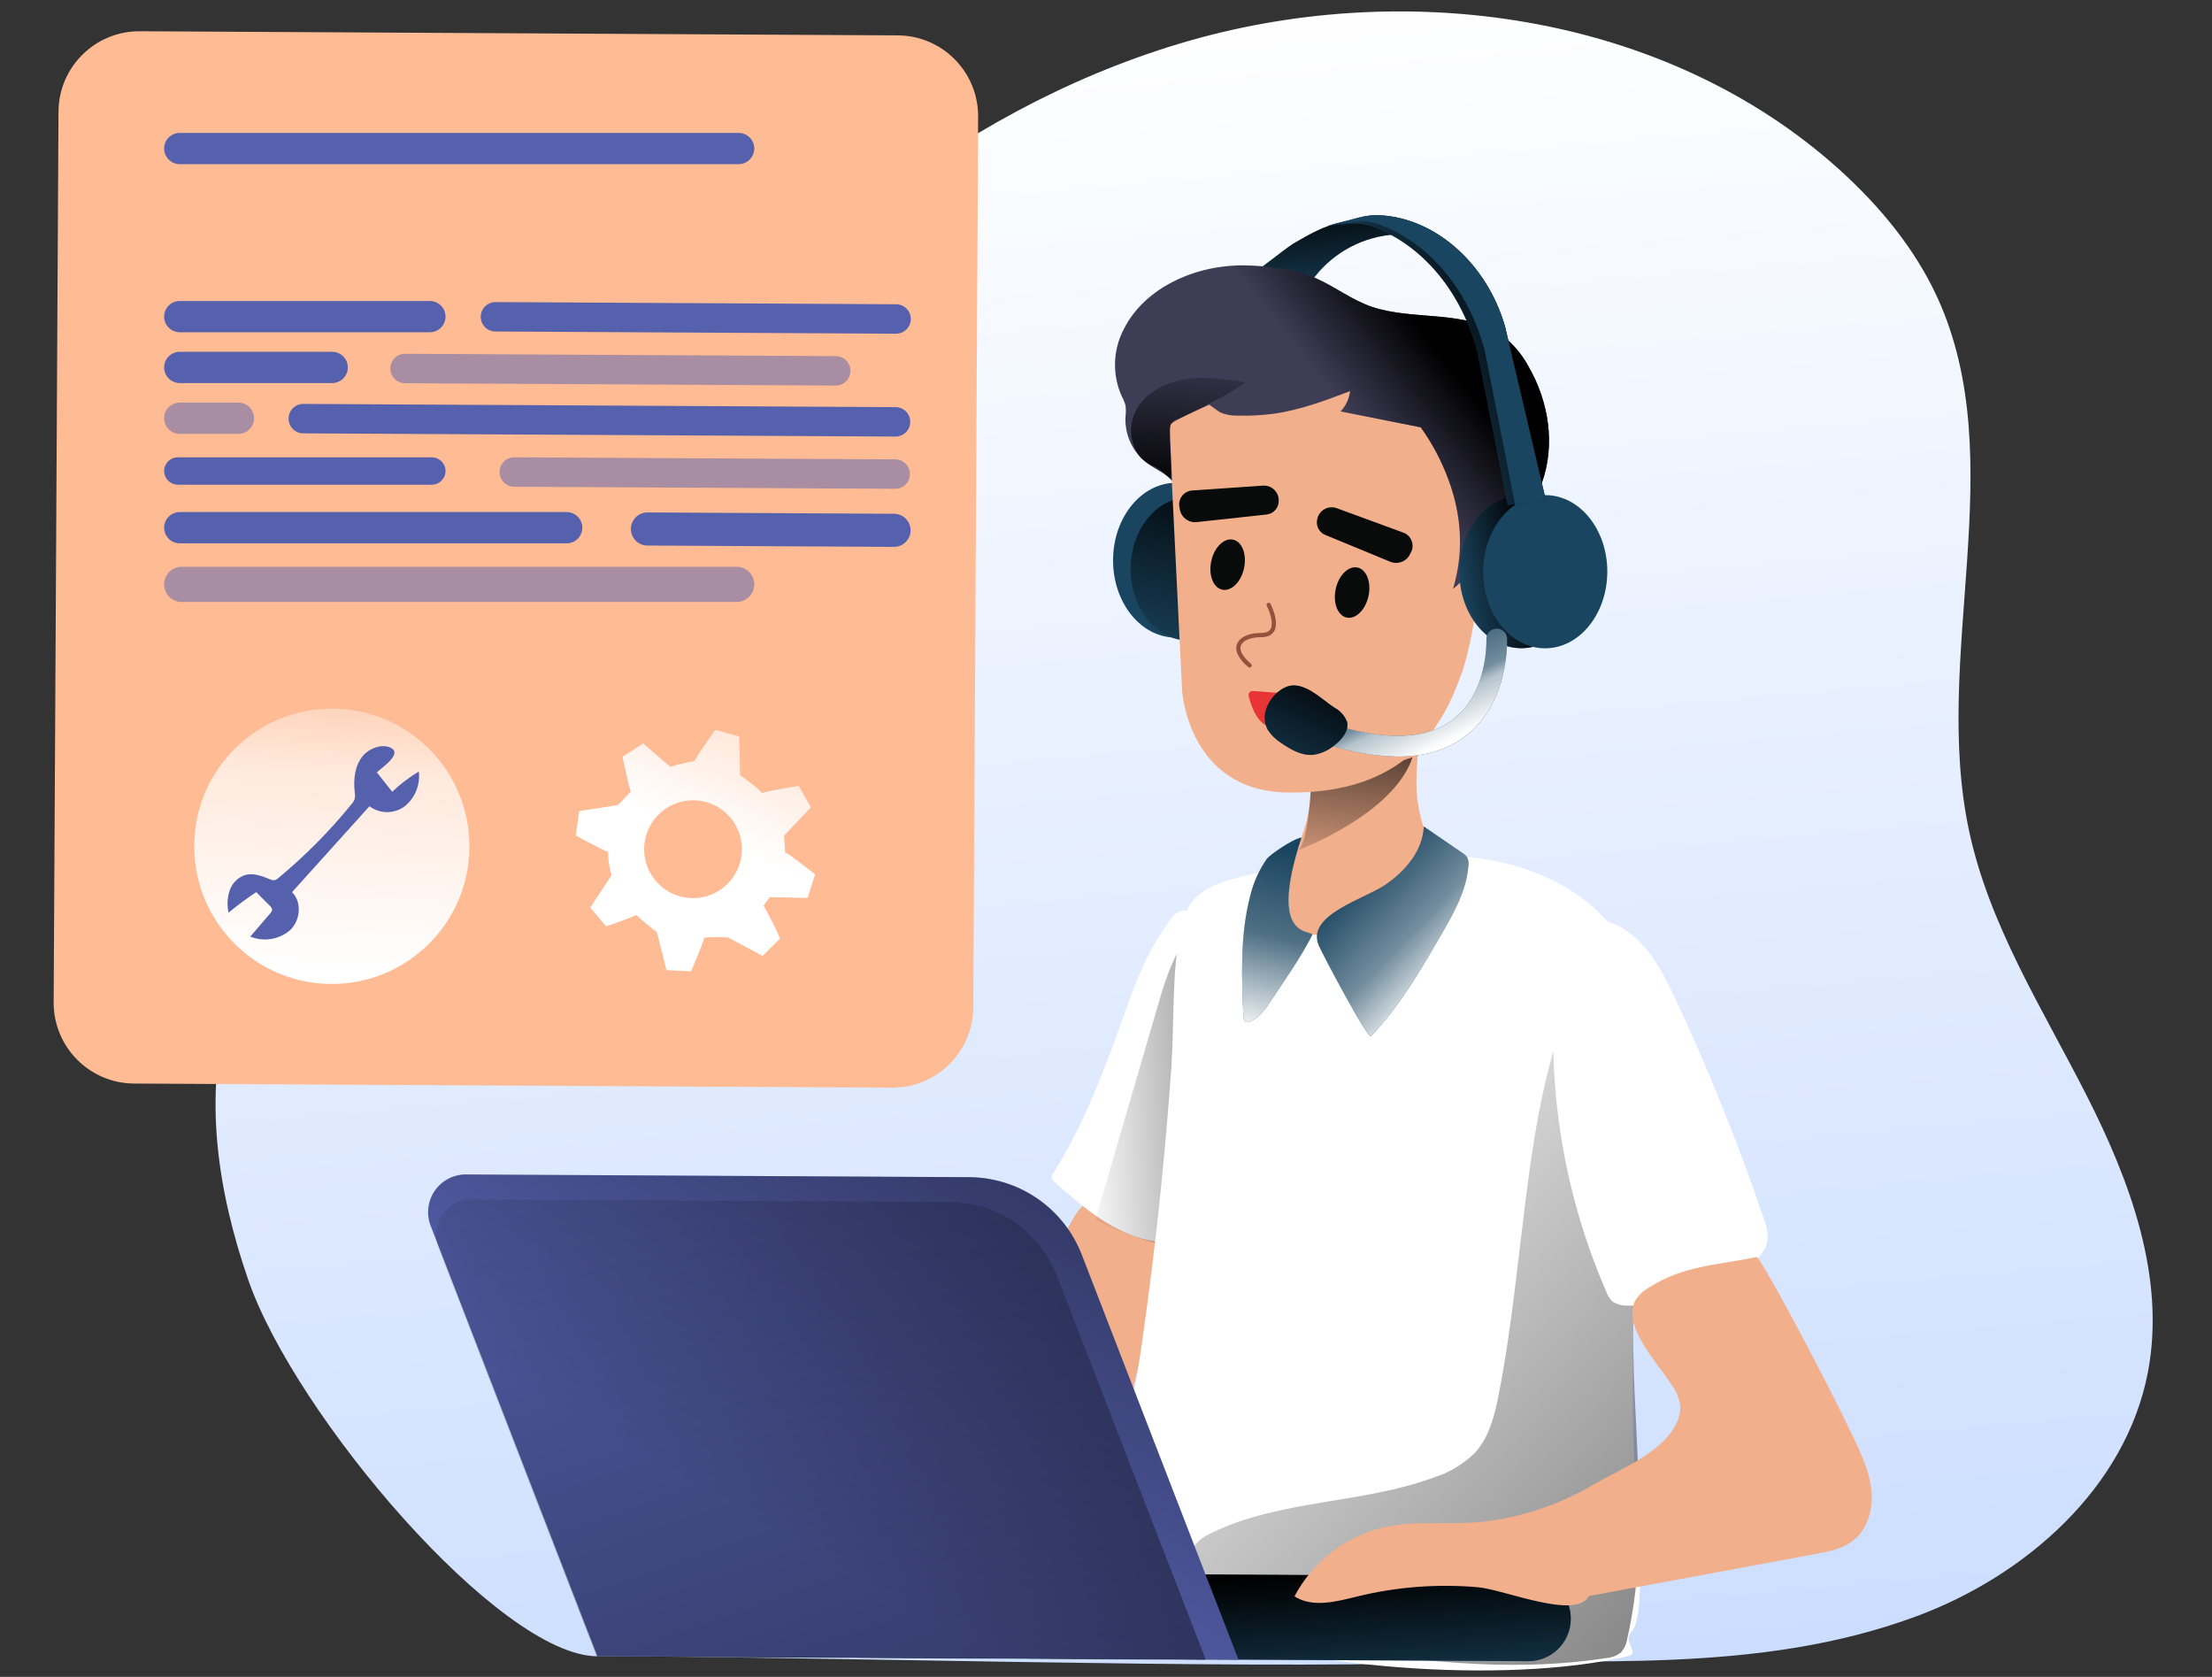 <svg width="566" height="429" viewBox="0 0 566 429" fill="none" xmlns="http://www.w3.org/2000/svg">
<rect x="0" y="0" width="566" height="429" fill="#333333" stroke="none"/>
<g clip-path="url(#clip0_234_2230)">
<path d="M490.439 413.47C518.498 403.037 543.937 380.536 549.586 351.112C554.242 326.843 545.051 302.129 533.835 280.09C522.619 258.051 509.005 236.74 503.845 212.577C494.235 167.642 514.835 117.962 495.751 76.164C490.012 63.616 480.997 52.77 470.797 43.518C426.189 3.209 358.927 -6.127 301.413 11.278C243.9 28.683 195.741 69.784 160.214 118.258C145.556 138.238 132.795 159.591 116.833 178.519C95.559 203.729 68.006 225.809 58.654 257.396C51.851 280.223 55.75 305.015 63.564 327.552C75.585 362.099 127.855 423.713 152.893 423.73C208.699 423.756 315.754 427.076 367.495 425.373C406.257 424.061 449.79 428.572 490.439 413.47Z" fill="url(#paint0_linear_234_2230)"/>
<path d="M251.486 365.715C250.143 369.478 248.956 373.799 250.854 377.316C252.126 379.277 253.844 380.91 255.868 382.08L274.054 394.59C277.546 396.991 281.249 399.459 285.453 399.799C289.658 400.14 294.447 397.48 294.827 393.234C295.277 388.381 290.203 385.032 287.845 380.758C284.754 375.158 286.511 368.247 288.172 362.063C292.358 346.5 295.441 330.661 297.397 314.664C293.662 313.109 282.801 306.182 278.919 307.299C274.547 308.599 270.539 320.79 268.573 324.762C261.929 337.997 256.219 351.681 251.486 365.715V365.715Z" fill="#F1AF8C"/>
<path d="M287.067 261.177C282.259 274.608 277.159 288.077 269.501 300.129C269.224 300.478 269.077 300.912 269.085 301.357C269.203 301.777 269.463 302.143 269.82 302.394C277.415 309.117 285.618 316.135 295.649 317.631C296.302 317.786 296.988 317.73 297.607 317.47C298.189 317.062 298.62 316.474 298.833 315.796C305.316 300.999 307.666 284.763 307.541 268.698C307.446 260.674 306.854 252.663 305.767 244.712C305.513 242.779 305.414 234.204 303.74 233.19C301.195 231.667 298.363 236.918 297.243 238.566C292.602 245.435 289.834 253.359 287.067 261.177Z" fill="white"/>
<path d="M307.958 235.647C307.958 235.647 301.98 237.851 297.035 254.629C292.089 271.406 280.281 312.07 280.281 312.07C280.281 312.07 298.155 321.125 302.657 317.789C307.159 314.452 307.958 235.647 307.958 235.647Z" fill="url(#paint1_linear_234_2230)"/>
<path d="M358.896 218.617C368.659 218.366 378.537 218.896 387.913 221.593C397.29 224.29 406.191 229.34 412.313 236.955C419.093 245.381 422.022 256.366 422.652 267.154C423.281 277.941 421.793 288.744 420.65 299.508C417.972 324.705 417.162 350.064 418.228 375.38C418.486 381.442 421.779 413.097 417.497 417.401C414.836 420.112 420.112 422.867 416.338 423.746C385.479 430.988 330.132 427.049 301.021 414.532C293.618 411.342 286.195 406.922 282.583 399.731C278.658 391.943 289.538 361.211 290.868 352.578C294.9 326.233 297.848 299.741 299.713 273.102C300.531 261.317 299.727 248.61 302.21 237.045C304.015 228.653 309.437 226.393 317.252 224.371C330.875 220.905 344.843 218.975 358.896 218.617Z" fill="white"/>
<path d="M383.502 356.693C382.454 362.046 381.088 367.636 377.402 371.665C374.488 374.547 370.931 376.696 367.024 377.933C348.601 384.767 327.643 383.568 309.978 392.179C308.732 392.716 307.584 393.457 306.579 394.37C303.162 397.712 304.082 403.619 306.759 407.603C312.703 416.408 324.342 418.932 334.849 420.617C360.037 424.723 385.759 428.105 410.978 424.18C412.35 424.088 413.664 423.593 414.755 422.758C415.63 421.753 416.193 420.514 416.375 419.194C422.227 393.847 417.874 367.399 417.909 341.385C417.991 326.381 419.395 311.37 418.458 296.4C417.996 287.085 416.11 277.895 412.865 269.151C410.556 263.211 403.776 250.088 399.596 262.212C392.958 281.481 390.966 302.284 388.503 322.397C387.157 333.861 385.719 345.339 383.502 356.693Z" fill="url(#paint2_linear_234_2230)"/>
<path d="M391.132 403.258L177.361 402.097C171.364 402.064 166.476 406.901 166.443 412.901C166.41 418.9 171.246 423.79 177.243 423.823L391.014 424.984C397.011 425.017 401.899 420.18 401.932 414.18C401.964 408.181 397.129 403.291 391.132 403.258Z" fill="#1A4560"/>
<path d="M391.132 403.258L177.361 402.097C171.364 402.064 166.476 406.901 166.443 412.901C166.41 418.9 171.246 423.79 177.243 423.823L391.014 424.984C397.011 425.017 401.899 420.18 401.932 414.18C401.964 408.181 397.129 403.291 391.132 403.258Z" fill="url(#paint3_linear_234_2230)"/>
<path d="M335.2 239.05C330.826 238.325 328.39 233.906 330.405 223.304C330.623 222.128 330.907 220.992 331.231 219.855C331.232 219.644 331.352 219.433 331.406 219.221C331.891 217.583 332.442 215.945 332.98 214.321C334.474 210.423 335.276 206.294 335.348 202.121C335.246 199.077 335.025 195.913 336.164 193.114C337.257 190.739 338.962 188.698 341.104 187.2C345.845 183.587 359.678 176.821 362.274 185.872C363.43 189.742 362.546 194.237 362.472 198.192C362.176 203.86 363.187 209.52 365.424 214.735C368.276 220.546 345.944 240.829 335.2 239.05Z" fill="#F1AF8C"/>
<path d="M332.21 217.479C332.21 217.479 356.65 208.35 361.439 193.728L335.402 202.095C335.402 202.095 334.707 215.495 332.21 217.479Z" fill="url(#paint4_linear_234_2230)"/>
<path d="M398.158 249.515C395.518 277.183 399.954 305.069 411.05 330.551C411.377 331.49 411.932 332.334 412.664 333.008C413.846 333.751 415.233 334.102 416.627 334.008C427.506 334.302 438.17 330.94 446.916 324.461C449.572 322.477 452.072 319.937 452.314 316.829C452.329 315.162 452.01 313.509 451.375 311.967C444.729 292.301 436.95 273.036 428.078 254.269C424.782 247.317 420.356 239.169 412.304 236.069C402.616 232.351 398.872 242.267 398.158 249.515Z" fill="white"/>
<path d="M350.814 265.083C358.09 257.487 363.444 248.294 368.731 239.206C371.949 233.666 375.248 227.875 375.732 221.473C375.85 220.747 375.738 220.002 375.413 219.341C375.097 218.88 374.684 218.494 374.202 218.21L364.306 211.421C364.101 217.52 359.694 222.736 354.675 226.215C349.364 229.944 334.197 233.977 337.396 241.788C338.192 243.764 349.962 265.965 350.814 265.083Z" fill="#1A4560"/>
<path d="M350.814 265.083C358.09 257.487 363.444 248.294 368.731 239.206C371.949 233.666 375.248 227.875 375.732 221.473C375.85 220.747 375.738 220.002 375.413 219.341C375.097 218.88 374.684 218.494 374.202 218.21L364.306 211.421C364.101 217.52 359.694 222.736 354.675 226.215C349.364 229.944 334.197 233.977 337.396 241.788C338.192 243.764 349.962 265.965 350.814 265.083Z" fill="url(#paint5_linear_234_2230)"/>
<path d="M325.175 256.078C328.836 250.596 332.746 245.104 335.764 239.243C336.249 237.605 324.039 241.476 333.034 214.242C330.625 214.665 324.888 218.736 324.169 219.685C322.109 222.637 320.636 225.958 319.83 229.466C317.29 239.363 317.71 249.713 318.144 259.891C318.18 260.499 318.308 261.267 318.889 261.469C319.216 261.539 319.557 261.494 319.855 261.342C322.175 260.402 323.761 258.201 325.175 256.078Z" fill="#1A4560"/>
<path d="M325.175 256.078C328.836 250.596 332.746 245.104 335.764 239.243C336.249 237.605 324.039 241.476 333.034 214.242C330.625 214.665 324.888 218.736 324.169 219.685C322.109 222.637 320.636 225.958 319.83 229.466C317.29 239.363 317.71 249.713 318.144 259.891C318.18 260.499 318.308 261.267 318.889 261.469C319.216 261.539 319.557 261.494 319.855 261.342C322.175 260.402 323.761 258.201 325.175 256.078Z" fill="url(#paint6_linear_234_2230)"/>
<path d="M406.555 408.317L464.548 397.557C467.977 396.914 471.552 396.272 474.276 394.037C478.009 391.067 479.347 385.834 478.83 381.081C478.314 376.328 476.234 371.911 474.168 367.586C466.034 350.499 449.508 319.817 449.392 321.603C439.249 323.691 430.863 323.751 422.129 329.274C420.626 330.075 419.354 331.248 418.433 332.681C414.919 339.278 424.376 348.989 427.576 354.035C428.805 355.648 429.621 357.538 429.954 359.539C430.015 360.952 429.745 362.36 429.164 363.65C425.988 371.333 414.8 375.758 407.914 379.677C398.909 385.057 388.828 388.382 378.391 389.414C370.292 390.058 362.031 388.968 354.112 390.738C349.254 391.867 344.697 394.029 340.748 397.076C336.799 400.123 333.552 403.984 331.226 408.397C335.918 411.413 342.052 409.713 347.482 408.38C357.543 405.941 367.935 405.162 378.248 406.072C384.937 406.678 403.346 414.532 406.555 408.317Z" fill="#F1AF8C"/>
<path d="M316.892 424.595L152.881 423.704L110.213 313.647C109.634 312.179 109.425 310.591 109.603 309.023C109.78 307.455 110.34 305.955 111.232 304.653C112.124 303.352 113.322 302.29 114.721 301.559C116.119 300.829 117.675 300.453 119.252 300.464L248.002 301.164C254.237 301.194 260.318 303.102 265.454 306.64C270.59 310.177 274.542 315.18 276.795 320.996L316.892 424.595Z" fill="#5661AE"/>
<path d="M316.892 424.595L152.881 423.704L110.213 313.647C109.634 312.179 109.425 310.591 109.603 309.023C109.78 307.455 110.34 305.955 111.232 304.653C112.124 303.352 113.322 302.29 114.721 301.559C116.119 300.829 117.675 300.453 119.252 300.464L248.002 301.164C254.237 301.194 260.318 303.102 265.454 306.64C270.59 310.177 274.542 315.18 276.795 320.996L316.892 424.595Z" fill="url(#paint7_linear_234_2230)"/>
<path d="M308.559 424.669L152.721 423.822L112.179 319.321C111.64 317.928 111.448 316.425 111.621 314.941C111.795 313.458 112.328 312.039 113.174 310.809C114.02 309.578 115.154 308.573 116.477 307.881C117.8 307.189 119.272 306.83 120.765 306.837L243.06 307.501C248.982 307.538 254.758 309.354 259.636 312.715C264.514 316.075 268.27 320.825 270.417 326.347L308.559 424.669Z" fill="url(#paint8_linear_234_2230)" fill-opacity="0.5"/>
<path d="M330.871 62.367C334.851 60.06 338.832 57.713 343.321 56.864C347.809 56.015 353.904 56.578 356.914 59.981C352.985 60.236 349.153 61.308 345.66 63.127C342.168 64.947 339.094 67.475 336.633 70.549C336.404 70.95 336.042 71.257 335.61 71.417C335.241 71.454 334.869 71.383 334.539 71.213C332.718 70.515 319.024 73.563 318.24 71.905C318.279 71.905 329.185 63.377 330.871 62.367Z" fill="#1A4560"/>
<path d="M330.871 62.367C334.851 60.06 338.832 57.713 343.321 56.864C347.809 56.015 353.904 56.578 356.914 59.981C352.985 60.236 349.153 61.308 345.66 63.127C342.168 64.947 339.094 67.475 336.633 70.549C336.404 70.95 336.042 71.257 335.61 71.417C335.241 71.454 334.869 71.383 334.539 71.213C332.718 70.515 319.024 73.563 318.24 71.905C318.279 71.905 329.185 63.377 330.871 62.367Z" fill="url(#paint9_linear_234_2230)"/>
<path d="M300.76 163.11C309.628 163.158 316.866 154.335 316.925 143.403C316.984 132.471 309.843 123.57 300.975 123.521C292.107 123.473 284.87 132.296 284.81 143.228C284.751 154.161 291.892 163.062 300.76 163.11Z" fill="#1A4560"/>
<path d="M304.049 163.869C312.253 163.914 318.947 155.751 319.002 145.637C319.057 135.524 312.452 127.289 304.248 127.244C296.045 127.2 289.35 135.362 289.295 145.476C289.24 155.59 295.846 163.825 304.049 163.869Z" fill="#1A4560"/>
<path d="M304.049 163.869C312.253 163.914 318.947 155.751 319.002 145.637C319.057 135.524 312.452 127.289 304.248 127.244C296.045 127.2 289.35 135.362 289.295 145.476C289.24 155.59 295.846 163.825 304.049 163.869Z" fill="url(#paint10_linear_234_2230)"/>
<path d="M299.124 108.639L302.472 176.682C302.472 176.682 303.985 202.361 329.419 202.75C359.971 203.221 369.366 185.501 374.082 172.004C378.798 158.506 383.207 118.808 374.431 107.778C365.655 96.748 316.083 69.445 299.124 108.639Z" fill="#F1AF8C"/>
<path d="M318.67 67.898C306.688 67.621 292.968 73.144 287.444 84.427C286.119 87.023 285.39 89.882 285.31 92.796C285.23 95.71 285.801 98.604 286.982 101.269C287.417 102.053 287.758 102.885 288 103.749C288.114 104.703 288.109 105.667 287.985 106.62C287.868 108.918 288.319 111.209 289.297 113.291C290.275 115.374 291.751 117.183 293.594 118.559C295.689 120.092 298.237 121.059 299.906 123.04L299.326 110.373C299.18 109.688 299.312 108.973 299.692 108.385C300.072 107.797 300.67 107.383 301.354 107.235L309.429 103.521C309.429 103.521 311.906 105.348 312.21 105.495C313.543 106.072 314.985 106.355 316.438 106.325C319.594 106.416 322.753 106.257 325.885 105.847C332.649 104.918 339.13 102.479 345.453 100.052C345.238 102.007 344.381 103.836 343.017 105.252L363.537 109.333C366.522 113.488 368.923 118.033 370.672 122.842C372.071 126.601 372.984 130.523 373.386 134.514C373.906 139.939 373.369 145.414 371.804 150.635C373.207 149.577 374.436 148.307 375.449 146.871C377.299 148.171 379.349 149.161 381.517 149.801C381.968 149.972 382.457 150.016 382.932 149.928C383.938 149.656 384.157 148.466 384.268 147.514C385.134 138.984 391.522 131.807 394.476 123.673C398.061 113.821 396.336 102.71 390.989 93.538C389.406 90.632 387.246 88.081 384.641 86.04C375.222 79.056 361.766 82.158 350.993 78.474C345.87 76.726 341.761 73.436 336.866 71.252C331.429 68.907 324.609 68.036 318.67 67.898Z" fill="#3F3D56"/>
<path d="M318.67 67.898C306.688 67.621 292.968 73.144 287.444 84.427C286.119 87.023 285.39 89.882 285.31 92.796C285.23 95.71 285.801 98.604 286.982 101.269C287.417 102.053 287.758 102.885 288 103.749C288.114 104.703 288.109 105.667 287.985 106.62C287.868 108.918 288.319 111.209 289.297 113.291C290.275 115.374 291.751 117.183 293.594 118.559C295.689 120.092 298.237 121.059 299.906 123.04L299.326 110.373C299.18 109.688 299.312 108.973 299.692 108.385C300.072 107.797 300.67 107.383 301.354 107.235L309.429 103.521C309.429 103.521 311.906 105.348 312.21 105.495C313.543 106.072 314.985 106.355 316.438 106.325C319.594 106.416 322.753 106.257 325.885 105.847C332.649 104.918 339.13 102.479 345.453 100.052C345.238 102.007 344.381 103.836 343.017 105.252L363.537 109.333C366.522 113.488 368.923 118.033 370.672 122.842C372.071 126.601 372.984 130.523 373.386 134.514C373.906 139.939 373.369 145.414 371.804 150.635C373.207 149.577 374.436 148.307 375.449 146.871C377.299 148.171 379.349 149.161 381.517 149.801C381.968 149.972 382.457 150.016 382.932 149.928C383.938 149.656 384.157 148.466 384.268 147.514C385.134 138.984 391.522 131.807 394.476 123.673C398.061 113.821 396.336 102.71 390.989 93.538C389.406 90.632 387.246 88.081 384.641 86.04C375.222 79.056 361.766 82.158 350.993 78.474C345.87 76.726 341.761 73.436 336.866 71.252C331.429 68.907 324.609 68.036 318.67 67.898Z" fill="url(#paint11_linear_234_2230)"/>
<path d="M389.196 165.827C397.969 165.875 405.129 157.14 405.188 146.317C405.246 135.495 398.182 126.683 389.409 126.635C380.636 126.587 373.476 135.322 373.417 146.145C373.358 156.967 380.423 165.779 389.196 165.827Z" fill="#1A4560"/>
<path d="M389.196 165.827C397.969 165.875 405.129 157.14 405.188 146.317C405.246 135.495 398.182 126.683 389.409 126.635C380.636 126.587 373.476 135.322 373.417 146.145C373.358 156.967 380.423 165.779 389.196 165.827Z" fill="url(#paint12_linear_234_2230)"/>
<path d="M395.28 165.86C404.053 165.908 411.213 157.173 411.272 146.351C411.33 135.528 404.266 126.716 395.493 126.668C386.72 126.621 379.56 135.355 379.501 146.178C379.442 157 386.507 165.812 395.28 165.86Z" fill="#1A4560"/>
<path d="M395.602 128.23L387.662 129.034L385.769 129.222L378.045 90.106C374.003 74.63 363.975 62.693 351.342 58.02C349.386 57.325 347.302 57.065 345.235 57.258L339.823 57.719L342.472 57.032L347.771 55.658C349.426 55.211 351.139 55.011 352.853 55.064C366.976 55.657 380.313 67.122 385.079 83.476L395.602 128.23Z" fill="#1A4560"/>
<path d="M395.602 128.23L387.662 129.034L385.769 129.222L378.045 90.106C374.003 74.63 363.975 62.693 351.342 58.02C349.386 57.325 347.302 57.065 345.235 57.258L339.823 57.719L342.472 57.032L347.771 55.658C349.426 55.211 351.139 55.011 352.853 55.064C366.976 55.657 380.313 67.122 385.079 83.476L395.602 128.23Z" fill="url(#paint13_linear_234_2230)"/>
<path d="M395.603 128.23L387.663 129.034L379.94 89.825C375.832 74.189 365.712 62.16 352.96 57.446C350.987 56.726 348.877 56.462 346.787 56.671L342.473 57.032L347.772 55.658C349.427 55.211 351.14 55.01 352.854 55.063C366.977 55.656 380.314 67.121 385.08 83.476L395.603 128.23Z" fill="#1A4560"/>
<path d="M229.708 9.049L35.765 7.995C24.34 7.933 15.028 17.147 14.966 28.576L13.728 256.397C13.666 267.826 22.877 277.141 34.302 277.204L228.246 278.257C239.671 278.319 248.983 269.105 249.045 257.676L250.283 29.855C250.345 18.426 241.133 9.111 229.708 9.049Z" fill="#FEBB94"/>
<path d="M84.716 251.728C104.161 251.834 120.011 236.15 120.116 216.697C120.222 197.244 104.544 181.389 85.098 181.284C65.653 181.178 49.803 196.862 49.697 216.315C49.592 235.767 65.27 251.623 84.716 251.728Z" fill="url(#paint14_linear_234_2230)"/>
<path d="M189 34H46C43.791 34 42 35.791 42 38C42 40.209 43.791 42 46 42H189C191.209 42 193 40.209 193 38C193 35.791 191.209 34 189 34Z" fill="#5661AE"/>
<path opacity="0.51" d="M188.5 145H46.5C44.015 145 42 147.015 42 149.5C42 151.985 44.015 154 46.5 154H188.5C190.985 154 193 151.985 193 149.5C193 147.015 190.985 145 188.5 145Z" fill="#5661AE"/>
<path d="M145 131H46C43.791 131 42 132.791 42 135C42 137.209 43.791 139 46 139H145C147.209 139 149 137.209 149 135C149 132.791 147.209 131 145 131Z" fill="#5661AE"/>
<path d="M228.789 131.439L165.687 131.096C163.349 131.084 161.443 132.969 161.43 135.307C161.417 137.646 163.303 139.552 165.641 139.564L228.743 139.907C231.081 139.92 232.987 138.035 233 135.696C233.013 133.358 231.127 131.452 228.789 131.439Z" fill="#5661AE"/>
<path d="M229.313 77.839L126.796 77.282C124.717 77.271 123.022 78.947 123.011 81.026C123 83.105 124.676 84.8 126.755 84.811L229.272 85.368C231.351 85.379 233.046 83.703 233.057 81.624C233.069 79.545 231.392 77.85 229.313 77.839Z" fill="#5661AE"/>
<path opacity="0.51" d="M213.871 91.106L103.669 90.508C101.59 90.496 99.895 92.173 99.884 94.252C99.873 96.331 101.549 98.025 103.628 98.037L213.83 98.635C215.909 98.647 217.604 96.97 217.615 94.891C217.626 92.812 215.95 91.118 213.871 91.106Z" fill="#5661AE"/>
<path d="M110 77H46C43.791 77 42 78.791 42 81C42 83.209 43.791 85 46 85H110C112.209 85 114 83.209 114 81C114 78.791 112.209 77 110 77Z" fill="#5661AE"/>
<path d="M229.169 104.157L77.62 103.333C75.541 103.322 73.846 104.998 73.835 107.077C73.824 109.156 75.5 110.851 77.579 110.862L229.128 111.686C231.207 111.697 232.902 110.021 232.913 107.942C232.924 105.863 231.248 104.168 229.169 104.157Z" fill="#5661AE"/>
<path opacity="0.51" d="M61 103H46C43.791 103 42 104.791 42 107C42 109.209 43.791 111 46 111H61C63.209 111 65 109.209 65 107C65 104.791 63.209 103 61 103Z" fill="#5661AE"/>
<path opacity="0.51" d="M229.083 117.521L131.618 116.991C129.539 116.98 127.844 118.656 127.833 120.735C127.822 122.814 129.498 124.509 131.577 124.52L229.042 125.049C231.121 125.061 232.816 123.385 232.827 121.306C232.838 119.227 231.162 117.532 229.083 117.521Z" fill="#5661AE"/>
<path d="M110.5 117H45.5C43.567 117 42 118.567 42 120.5C42 122.433 43.567 124 45.5 124H110.5C112.433 124 114 122.433 114 120.5C114 118.567 112.433 117 110.5 117Z" fill="#5661AE"/>
<path d="M85 90H46C43.791 90 42 91.791 42 94C42 96.209 43.791 98 46 98H85C87.209 98 89 96.209 89 94C89 91.791 87.209 90 85 90Z" fill="#5661AE"/>
<path d="M92.837 193.393C90.76 195.909 90.397 199.44 90.763 202.644C90.879 203.225 90.876 203.824 90.753 204.404C90.575 204.892 90.303 205.34 89.953 205.723C84.31 212.662 77.997 219.027 71.106 224.727C70.912 224.913 70.682 225.056 70.43 225.147C69.98 225.238 69.513 225.17 69.108 224.955C67.128 224.163 65.003 223.305 62.924 223.796C61.981 224.073 61.117 224.568 60.403 225.243C59.689 225.918 59.145 226.752 58.816 227.677C58.164 229.544 58.047 231.555 58.48 233.484C60.747 231.618 63.107 229.866 65.558 228.23L69.018 231.702C69.198 231.841 69.345 232.017 69.449 232.219C69.553 232.421 69.612 232.643 69.62 232.87C69.551 233.141 69.408 233.388 69.207 233.582L64.042 239.615C65.726 240.3 67.566 240.509 69.361 240.22C71.156 239.931 72.838 239.155 74.222 237.976C76.881 235.477 77.303 230.782 74.725 228.24L94.539 206.264C95.862 207.253 97.472 207.781 99.124 207.766C100.775 207.751 102.376 207.194 103.68 206.181C104.947 205.122 105.929 203.762 106.538 202.227C107.147 200.691 107.363 199.028 107.167 197.388C104.707 198.844 102.425 200.581 100.366 202.564L96.425 197.594C97.834 196.278 103.29 192.656 99.766 191.208C97.444 190.256 94.355 191.562 92.837 193.393Z" fill="#5661AE"/>
<path d="M206.645 229.712L208.569 223.701C208.569 223.701 201.128 217.76 200.901 218.129L200.62 213.774L207.498 206.534L204.38 201.052C204.38 201.052 195.113 202.51 195.11 202.934C193.333 201.244 191.417 199.706 189.382 198.337L189.145 188.412L183.069 186.725C183.069 186.725 177.459 194.422 177.828 194.636C177.828 194.636 173.538 195.512 171.484 196.15L164.585 190.211L159.276 193.596C159.276 193.596 160.81 200.974 161.423 202.526C159.933 204.145 158.071 205.974 158.071 205.974L148.195 207.508L147.315 213.749C147.315 213.749 154.239 217.544 155.586 217.936C155.603 219.958 155.904 221.969 156.479 223.908L151.051 232.162L155.085 237C155.085 237 160.479 235.137 162.826 234.118C164.997 236.114 168.093 238.487 168.093 238.487L170.527 248.186L176.821 248.484C176.821 248.484 179.888 241.448 180.214 239.902C182.241 239.687 184.283 239.672 186.312 239.856L195.136 244.548L199.591 240.073C198.328 237.207 196.917 234.408 195.364 231.688C195.93 231.008 196.442 230.285 196.897 229.526L206.645 229.712ZM177.28 229.777C174.805 229.766 172.388 229.021 170.336 227.636C168.284 226.251 166.689 224.288 165.752 221.996C164.816 219.704 164.58 217.186 165.074 214.759C165.569 212.333 166.772 210.108 168.53 208.366C170.289 206.623 172.525 205.442 174.955 204.971C177.386 204.5 179.901 204.761 182.183 205.72C184.465 206.68 186.411 208.295 187.775 210.361C189.14 212.427 189.861 214.852 189.847 217.328C189.826 220.644 188.491 223.817 186.135 226.15C183.779 228.484 180.595 229.788 177.28 229.777V229.777Z" fill="url(#paint15_linear_234_2230)"/>
<path d="M290.598 105.166C292.965 100.547 298.059 97.823 303.182 97.017C308.305 96.211 313.539 97.007 318.653 97.816C313.672 101.758 299.791 107.597 299.521 108.654C299.324 110.527 299.292 112.413 299.424 114.291C299.594 117.017 299.672 119.876 299.643 122.602C298.373 121.343 296.948 120.25 295.402 119.35C294.072 118.829 292.862 118.043 291.843 117.041C290.514 115.392 289.69 113.394 289.469 111.287C289.248 109.181 289.64 107.055 290.598 105.166V105.166Z" fill="url(#paint16_linear_234_2230)"/>
<path d="M357.485 193.561C351.51 193.408 345.59 192.386 339.909 190.528C339.237 190.322 338.674 189.858 338.343 189.237C338.013 188.616 337.943 187.89 338.148 187.217C338.354 186.544 338.818 185.981 339.438 185.65C340.059 185.32 340.786 185.25 341.458 185.455C355.059 189.631 365.313 189.144 371.888 184.006C380.841 177.055 380.332 163.715 380.332 163.582C380.301 162.88 380.55 162.195 381.024 161.676C381.498 161.158 382.159 160.849 382.861 160.817C383.562 160.786 384.248 161.035 384.766 161.509C385.284 161.984 385.593 162.644 385.625 163.346C385.621 163.995 386.237 179.585 375.133 188.205C370.51 191.806 364.627 193.591 357.485 193.561Z" fill="#1A4560"/>
<path d="M357.485 193.561C351.51 193.408 345.59 192.386 339.909 190.528C339.237 190.322 338.674 189.858 338.343 189.237C338.013 188.616 337.943 187.89 338.148 187.217C338.354 186.544 338.818 185.981 339.438 185.65C340.059 185.32 340.786 185.25 341.458 185.455C355.059 189.631 365.313 189.144 371.888 184.006C380.841 177.055 380.332 163.715 380.332 163.582C380.301 162.88 380.55 162.195 381.024 161.676C381.498 161.158 382.159 160.849 382.861 160.817C383.562 160.786 384.248 161.035 384.766 161.509C385.284 161.984 385.593 162.644 385.625 163.346C385.621 163.995 386.237 179.585 375.133 188.205C370.51 191.806 364.627 193.591 357.485 193.561Z" fill="url(#paint17_linear_234_2230)"/>
<path d="M350.162 152.5C350.929 148.967 349.675 145.695 347.36 145.192C345.046 144.69 342.549 147.147 341.782 150.679C341.013 154.211 342.268 157.482 344.582 157.985C346.897 158.488 349.395 156.032 350.162 152.5Z" fill="#080B09"/>
<path d="M318.318 145.367C319.085 141.835 317.832 138.564 315.518 138.061C313.203 137.558 310.705 140.014 309.938 143.547C309.17 147.079 310.424 150.351 312.738 150.853C315.052 151.356 317.551 148.901 318.318 145.367Z" fill="#080B09"/>
<path d="M324.622 154.737C324.622 154.737 328.585 162.347 322.872 162.47C317.413 162.4 314.237 165.606 319.748 170.241" stroke="#93523E" stroke-width="1.078" stroke-linecap="round"/>
<path d="M320.601 177.28L320.626 177.283L320.65 177.285C324.036 177.523 330.798 178.003 335.293 178.396L335.3 178.396C335.432 178.407 335.559 178.452 335.666 178.528C335.773 178.606 335.855 178.71 335.907 178.832C335.959 178.953 335.976 179.086 335.958 179.215C335.94 179.341 335.89 179.46 335.81 179.559C334.823 180.649 333.524 181.946 332.079 183.064C330.619 184.194 329.06 185.103 327.56 185.465C326.091 185.821 324.705 185.651 323.464 184.658C322.186 183.633 320.962 181.66 320.046 178.186L320.031 178.127L320.006 178.07C319.965 177.979 319.95 177.876 319.962 177.777C319.972 177.676 320.01 177.582 320.071 177.501C320.132 177.42 320.213 177.357 320.306 177.319C320.399 177.279 320.5 177.266 320.601 177.28Z" fill="#E83435" stroke="#E83435"/>
<path d="M361.238 140.85L360.921 141.49C360.542 142.463 359.793 143.246 358.839 143.67C357.883 144.093 356.801 144.122 355.826 143.749L339.228 136.902C338.412 136.603 337.736 136.009 337.336 135.236C336.937 134.464 336.841 133.569 337.069 132.73C337.186 132.209 337.41 131.719 337.73 131.293C338.049 130.865 338.455 130.511 338.922 130.253C339.387 129.994 339.903 129.836 340.435 129.793C340.966 129.748 341.501 129.816 342.004 129.994L358.917 136.202C359.38 136.347 359.808 136.584 360.178 136.899C360.546 137.214 360.848 137.6 361.065 138.034C361.281 138.467 361.408 138.941 361.438 139.425C361.467 139.909 361.399 140.393 361.238 140.85Z" fill="#080B09"/>
<path d="M305.245 125.47L323.22 124.238C323.753 124.207 324.285 124.29 324.783 124.482C325.281 124.674 325.732 124.968 326.108 125.347C326.483 125.725 326.775 126.18 326.962 126.679C327.149 127.178 327.227 127.711 327.193 128.244C327.178 129.113 326.837 129.946 326.236 130.576C325.637 131.206 324.823 131.587 323.954 131.646L306.105 133.58C305.065 133.666 304.032 133.337 303.234 132.663C302.436 131.99 301.936 131.029 301.843 129.989L301.718 129.286C301.692 128.802 301.761 128.317 301.924 127.861C302.089 127.404 302.343 126.986 302.673 126.629C303.001 126.273 303.399 125.987 303.842 125.788C304.283 125.589 304.761 125.482 305.245 125.47Z" fill="#080B09"/>
<path d="M341.337 180.982C342.851 181.754 344.033 183.048 344.664 184.626C345.233 186.878 343.476 189.026 341.669 190.485C340.115 191.855 338.209 192.761 336.166 193.101C333.174 193.442 330.326 191.812 327.849 190.092C326.466 189.238 325.289 188.088 324.402 186.726C322.122 182.664 325.126 177.467 329.038 175.768C333.373 173.926 337.95 178.728 341.337 180.982Z" fill="#1A4560"/>
<path d="M341.337 180.982C342.851 181.754 344.033 183.048 344.664 184.626C345.233 186.878 343.476 189.026 341.669 190.485C340.115 191.855 338.209 192.761 336.166 193.101C333.174 193.442 330.326 191.812 327.849 190.092C326.466 189.238 325.289 188.088 324.402 186.726C322.122 182.664 325.126 177.467 329.038 175.768C333.373 173.926 337.95 178.728 341.337 180.982Z" fill="url(#paint18_linear_234_2230)"/>
</g>
<defs>
<linearGradient id="paint0_linear_234_2230" x1="292.317" y1="1.555" x2="370.667" y2="901.952" gradientUnits="userSpaceOnUse">
<stop stop-color="white"/>
<stop offset="1" stop-color="#94B9FF"/>
</linearGradient>
<linearGradient id="paint1_linear_234_2230" x1="366.408" y1="274.681" x2="275.783" y2="278.169" gradientUnits="userSpaceOnUse">
<stop offset="0.01"/>
<stop offset="1" stop-opacity="0"/>
</linearGradient>
<linearGradient id="paint2_linear_234_2230" x1="590.991" y1="552.303" x2="298.141" y2="278.902" gradientUnits="userSpaceOnUse">
<stop offset="0.01"/>
<stop offset="1" stop-opacity="0"/>
</linearGradient>
<linearGradient id="paint3_linear_234_2230" x1="283.731" y1="405.056" x2="285.763" y2="442.791" gradientUnits="userSpaceOnUse">
<stop offset="0.01"/>
<stop offset="1" stop-opacity="0"/>
</linearGradient>
<linearGradient id="paint4_linear_234_2230" x1="351.761" y1="168.574" x2="343.702" y2="229.04" gradientUnits="userSpaceOnUse">
<stop offset="0.01"/>
<stop offset="1" stop-opacity="0"/>
</linearGradient>
<linearGradient id="paint5_linear_234_2230" x1="344.211" y1="224.147" x2="372.077" y2="250.805" gradientUnits="userSpaceOnUse">
<stop offset="0.02" stop-color="white" stop-opacity="0"/>
<stop offset="0.58" stop-color="white" stop-opacity="0.39"/>
<stop offset="1" stop-color="white"/>
</linearGradient>
<linearGradient id="paint6_linear_234_2230" x1="330.181" y1="214.676" x2="318.456" y2="264.368" gradientUnits="userSpaceOnUse">
<stop offset="0.057" stop-color="white" stop-opacity="0"/>
<stop offset="0.495" stop-color="white" stop-opacity="0.232"/>
<stop offset="1" stop-color="white"/>
</linearGradient>
<linearGradient id="paint7_linear_234_2230" x1="333.75" y1="155.695" x2="197.975" y2="392.481" gradientUnits="userSpaceOnUse">
<stop offset="0.01"/>
<stop offset="1" stop-opacity="0"/>
</linearGradient>
<linearGradient id="paint8_linear_234_2230" x1="246.987" y1="475.687" x2="166.038" y2="246.672" gradientUnits="userSpaceOnUse">
<stop offset="0.01"/>
<stop offset="0.09" stop-opacity="0.82"/>
<stop offset="1" stop-opacity="0"/>
</linearGradient>
<linearGradient id="paint9_linear_234_2230" x1="336.214" y1="50.316" x2="338.798" y2="78.963" gradientUnits="userSpaceOnUse">
<stop offset="0.01"/>
<stop offset="1" stop-opacity="0"/>
</linearGradient>
<linearGradient id="paint10_linear_234_2230" x1="311.565" y1="117.162" x2="297.439" y2="171.254" gradientUnits="userSpaceOnUse">
<stop offset="0.01"/>
<stop offset="1" stop-opacity="0"/>
</linearGradient>
<linearGradient id="paint11_linear_234_2230" x1="368.353" y1="89.472" x2="345.857" y2="107.271" gradientUnits="userSpaceOnUse">
<stop offset="0.01"/>
<stop offset="1" stop-opacity="0"/>
</linearGradient>
<linearGradient id="paint12_linear_234_2230" x1="392.083" y1="145.69" x2="373.081" y2="149.382" gradientUnits="userSpaceOnUse">
<stop offset="0.01"/>
<stop offset="1" stop-opacity="0"/>
</linearGradient>
<linearGradient id="paint13_linear_234_2230" x1="395.05" y1="81.32" x2="352.01" y2="99.758" gradientUnits="userSpaceOnUse">
<stop offset="0.01"/>
<stop offset="1" stop-opacity="0"/>
</linearGradient>
<linearGradient id="paint14_linear_234_2230" x1="91.901" y1="90.377" x2="83.141" y2="248.253" gradientUnits="userSpaceOnUse">
<stop offset="0.02" stop-color="white" stop-opacity="0"/>
<stop offset="0.58" stop-color="white" stop-opacity="0.39"/>
<stop offset="0.68" stop-color="white" stop-opacity="0.68"/>
<stop offset="1" stop-color="white"/>
</linearGradient>
<linearGradient id="paint15_linear_234_2230" x1="211.306" y1="138.661" x2="179.518" y2="213.559" gradientUnits="userSpaceOnUse">
<stop offset="0.02" stop-color="white" stop-opacity="0"/>
<stop offset="0.58" stop-color="white" stop-opacity="0.39"/>
<stop offset="0.68" stop-color="white" stop-opacity="0.68"/>
<stop offset="1" stop-color="white"/>
</linearGradient>
<linearGradient id="paint16_linear_234_2230" x1="302.292" y1="126.903" x2="305.244" y2="87.819" gradientUnits="userSpaceOnUse">
<stop offset="0.01"/>
<stop offset="1" stop-opacity="0"/>
</linearGradient>
<linearGradient id="paint17_linear_234_2230" x1="355.498" y1="162.468" x2="368.977" y2="190.55" gradientUnits="userSpaceOnUse">
<stop offset="0.02" stop-color="white" stop-opacity="0"/>
<stop offset="0.58" stop-color="white" stop-opacity="0.39"/>
<stop offset="0.68" stop-color="white" stop-opacity="0.68"/>
<stop offset="1" stop-color="white"/>
</linearGradient>
<linearGradient id="paint18_linear_234_2230" x1="340.929" y1="170.818" x2="324.312" y2="203.842" gradientUnits="userSpaceOnUse">
<stop offset="0.01"/>
<stop offset="1" stop-opacity="0"/>
</linearGradient>
<clipPath id="clip0_234_2230">
<rect width="562.794" height="424.328" fill="white" transform="translate(2.482 0.986) rotate(0.311)"/>
</clipPath>
</defs>
</svg>

